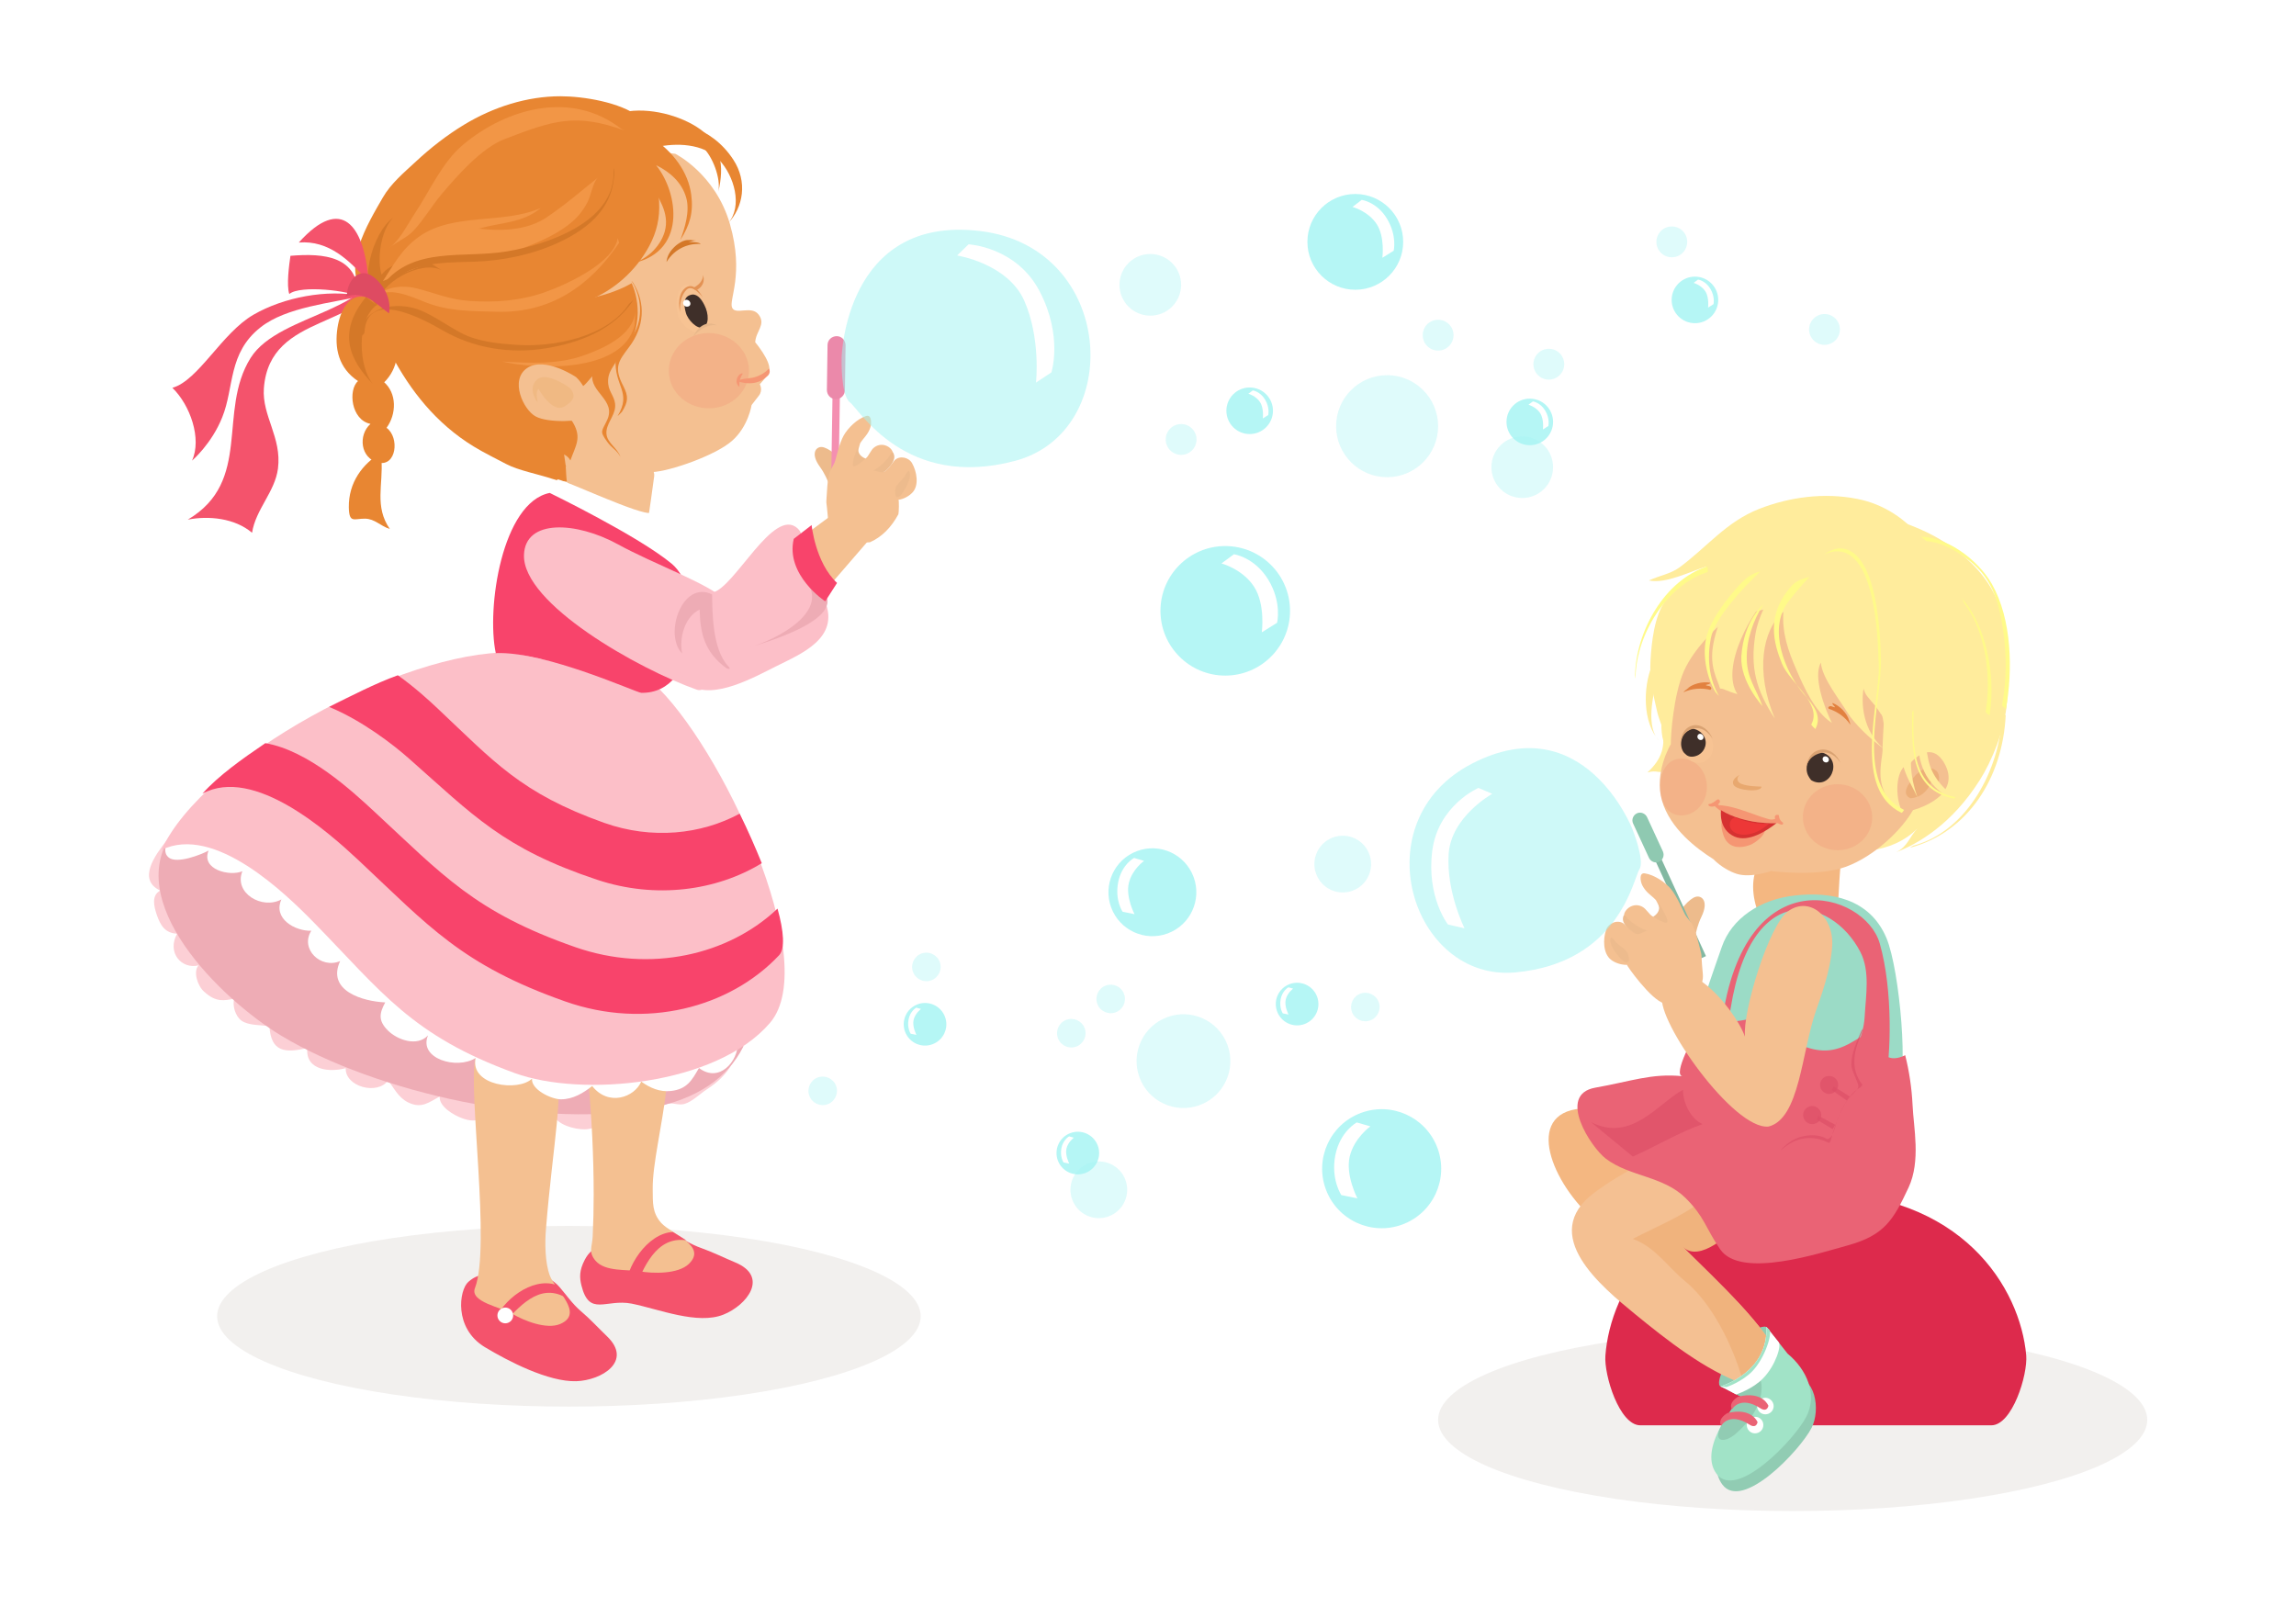 <?xml version="1.0" encoding="utf-8"?>
<!-- Generator: Adobe Illustrator 21.1.0, SVG Export Plug-In . SVG Version: 6.00 Build 0)  -->
<svg version="1.1" id="illustration" xmlns="http://www.w3.org/2000/svg" xmlns:xlink="http://www.w3.org/1999/xlink" x="0px"
	 y="0px" width="1400px" height="980px" viewBox="0 0 1400 980" enable-background="new 0 0 1400 980" xml:space="preserve">
<rect fill="#FFFFFF" width="1400" height="980"/>
<ellipse fill="#F2F0EE" cx="346.9" cy="802.7" rx="214.5" ry="55.1"/>
<g>
	<g>
		<path fill="#F4536C" d="M230.5,153.5c5,36.8-60,36.5-77.7,64.8c-20.4,32.7,1.3,75.1-38.3,98.6c12.6-2.5,28.6-1,39.2,8
			c2.2-14.3,14-25,15.8-39.2c2.4-19-9.8-32-8.6-48.9c3.5-47.3,63.2-34.9,73.2-72.2"/>
		<path fill="#F4536C" d="M117.1,280.9c6.1-13.4-1.2-34-12-44.4c15.9-4.4,30.1-33.4,49.5-44.6c18.4-10.6,44.7-15.7,65.9-11.4
			c-18.2,4.3-45.9,6.7-61.6,19.1c-20,15.7-16,36.7-23.4,54.9C129,270.8,117.1,280.9,117.1,280.9z"/>
		<g>
			<g>
				<path fill="#E88632" d="M232.6,280.4c1.1,15.1-4.4,28.5,5.1,42.2c-5.9-1.9-9.1-6.2-15.1-6.3c-6.7-0.1-9.7,3.1-9.9-6.9
					c-0.2-15.1,8.2-26.5,20.2-33.7"/>
				<path fill="#E88632" d="M288.7,272.2c-22.8-14-38.5-33.9-50.4-56.5c-4-7.7-7.9-17.1-9.3-25.7c-0.8-5.5-0.9-10.8,1.3-16
					c4.9-11.8,15.8-10.3,26.8-8.1c28.4,5.7,57,13.3,81.2,29.5c10.8,7.2,21.3,15.6,30.5,24.7c14.1,14,34.4,46.8,13.9,63.4
					c-6.1,5-13.8,7.4-21.5,8.9c-8.8,1.7-15.9,2.5-24.5-0.4c-8-2.7-20.6-5.1-28-9C302.6,279.8,294.9,276,288.7,272.2z"/>
				<path fill="#F4C091" d="M367,257c7.3,4.6,12.9,11,18.6,17.3c3.7,4.1,14.1,10,13.3,16.1c-0.2,1.5-3.5,26-4.1,28
					c-1.3,4-7.6,4.4-11.6,4.7c-10.1,0.8-19.2-15.7-29.1-19.2c-10.3-3.7-8.3-12.7-9.3-20.9c-0.7-5.8-3.3-18.7-1.5-24.2
					C346.2,249.2,360.7,253.1,367,257z"/>
				<path fill="#E88632" d="M291.2,233.7c-11.5-3.6-20.9-9.7-30.6-16.7c-9.2-6.7-16.8-15.5-24.3-24c4.3,2.6,6.2,10.4,7.1,15.5
					c1.3,7.3,1,10.1,5,16.3c7.1,11,14.5,23.9,25.7,31.8c8.7,6.2,19.3,10.4,29.1,14.5c6.8,2.9,14,5.1,20.7,8.1
					c2.7,1.2,18.9,8.3,19.2,11c-0.2-1.6,0.7-3.8,0.6-5.4c0.5-0.1,1.1-0.2,1.6-0.3c-3.7-4.9-5.6-7.5-11.5-9.9
					c4.9,1.2,11.4,1.2,14,6.2c3.2-9.1,7-13.7,1.7-22.9c-3.9-6.7-11-13.3-18.1-16.8C320.1,235.6,303.7,237.6,291.2,233.7z"/>
				<path fill="#F4C091" d="M411.8,93.8c0,0,24.5,12.2,33.3,42.9c8.8,30.7-0.8,46.1,1.3,50.9c2.1,4.8,11.9-1.7,16.3,4.4
					c4.4,6.1-1.8,9.8-2.2,16.7c0,0,9.3,11.1,8.6,16.7c-0.5,3.6-5.8,8.9-5.8,8.9s2,3.6-0.5,6.9c-2.6,3.3-4.5,5.8-4.5,5.8
					s-2,13.2-12,21.9c-10,8.8-37.7,18.5-48.6,19c-22.5,1.1-59.1-33.1-63.5-63.6C329.1,188.7,342.7,83,411.8,93.8z"/>
				<path fill="#F7C393" d="M432.6,197.7c0,0-4.1-17.9-10.6-22.9c-6.5-5-11.4,6.8-8.8,16.4c2.6,9.6,11.3,11.6,11.3,11.6
					S430.4,198.4,432.6,197.7z"/>
				<path fill="#3F2F29" d="M429.5,186c2.8,5.4,2.9,12.4-0.9,13.7c-3.6,1.2-9.3-4.7-10.4-9c-1.2-4.3-1.8-9.4,2.7-10.8
					C424.4,178.7,427.2,181.4,429.5,186z"/>
				<path fill="#E39254" d="M428.7,167.6c0,0,0.6,4.7-6.1,8c0,0,0.6,1.6,2.7,1C425.3,176.5,430.6,174.1,428.7,167.6z"/>
				<path fill="#F4C091" d="M440,198.5c0,0.4,0.3,0.8,0.8,1.2c0.7,0.6,2.6,0.8,3.5,1.1c1.7,0.6,3.3,1.3,4.9,2.1
					c1.6,0.9,7.2,6,8.8,5.1c0.6-1.6-1.6-2.4-2.6-3.2c-2.7-2.5-6-4.6-8-7.7c-0.7-1.1-0.5-3.3-1.7-3.5c-1.1-0.3-3,1.7-3.7,2.3
					C441,196.7,439.9,197.6,440,198.5z"/>
				<path fill="#E88632" d="M285.5,222c-7-3-13.4-8-19.9-12c-6.3-3.9-15.8-9-19-15.6c-1-2.1-1.6-0.8-0.4-3.2
					c0.8-1.6,4.2-3.8,5.7-4.8c2.5-1.6,7.6-4.9,10.1-4.5c2.7,0.4,7,3.3,10,4.1c5.4,1.4,11,2,16.6,2.8c12.2,1.9,25,1.6,37.1-0.9
					c20-4.2,41.2-4.7,59.5-15.2l1.4,3.6c5,15.4,1.8,32.2-10.4,43.2c-4,3.6-9,5.1-13.2,8.3c-3.5,2.7-5.3,6.8-9.3,8.9
					c-10.8,5.8-26.8-1.1-37.5-4.5"/>
				<path fill="#E88632" d="M401.9,123.1c0.5,9.8-1.4,18.3-6,26.9c-8.2,15.3-21.9,27.4-37.7,33.4c-11.6,4.4-23.2,9.6-35.3,12.5
					c-13.6,3.3-28.8-0.3-42.6-1.8c-6.6-0.7-13.6-1.3-19.9-3.1c-3.9-1.1-7.4-2.9-11.3-3.3c-12.5-1.5-17.4,1.9-26.8-8.5
					c-14.4-15.9,1.8-42.6,11.1-58.7c5-8.7,13-15.3,20.2-22c8.9-8.3,18.9-16.1,29.3-22.4c17.8-10.8,38.4-17.4,58.8-17.4
					c14.1,0,36.6,3.7,47.9,12.5c7.5,5.8,9.6,12.8,12.2,21.7c1.2,3.9-4.3,10.7-2.6,14.3C401.3,111.8,401.6,117.9,401.9,123.1z"/>
				<path fill="#E88632" d="M205.8,199.8c1.6-10.3,6.9-20.9,17.2-18.7c9.7,2,16.5,13,18.3,21.8c2.5,12.3,1,23.5-8.9,32
					c0.4-0.8,0.9-1.5,1.4-2.2c8.4,7,8,19.9,1.9,28.2c8.1,5.9,6,23.9-5.1,21.2c-10.8-2.6-12.4-16.7-4.7-23.6
					c-11.9-2.4-13.7-20.8-7.6-26.1C206.3,224.4,203.9,212.3,205.8,199.8z"/>
				<path fill="#E39254" d="M414.7,190.5c0,0-2.4-9.8,2.6-14.4c5-4.6,9.1,1.5,11.3,5.4c0,0-6.2-8.6-10-4.8
					C413.7,181.8,414.7,190.5,414.7,190.5z"/>
				<path fill="#E8B78A" d="M437.5,198.5c0,0-6.9-2.2-14.7,6.6C422.8,205.1,427.6,193.6,437.5,198.5z"/>
				<path opacity="0.1" fill="#ED3737" d="M456.5,223.1c1.7,12.6-7.7,24.1-21.1,25.7c-13.4,1.6-25.7-7.2-27.4-19.8
					c-1.7-12.6,7.7-24.1,21.1-25.7C442.5,201.7,454.7,210.6,456.5,223.1z"/>
				<path fill="#FFFFFF" d="M419.7,183.1c1.1,0.6,1.6,1.9,1.1,2.9c-0.5,1-1.8,1.3-3,0.8c-1.1-0.6-1.6-1.9-1.1-2.8
					C417.2,182.9,418.5,182.5,419.7,183.1z"/>
				<path fill="#D47828" d="M406.4,159.8c0.4-4.1,2.5-7.2,5.8-10.1c1.2-1,3.6-2.6,5.2-3c2.4-0.7,4.9-0.2,7,0
					c-1.3-0.1-3.4,0.7-4.6,1.1c1.7-0.3,6.2-0.3,7.5,1C420.4,148.3,411.7,151.1,406.4,159.8z"/>
				<path fill="#E88632" d="M377.5,69c14.9-4.1,34.3,0.2,47.2,8.3c15.5,9.7,17,24.1,13.3,39.6c1.7-8.1-3.6-22-9.9-27.5
					c-9.4-8.2-24.2-12-36.3-9.1"/>
				<path fill="#E88632" d="M399.8,89.8c12.3-2.8,29-2.5,38.7,7.7c9.2,9.7,14.5,28.3,5.5,38.6c9.2-9.8,12-25.2,3.1-38.8
					c-13.1-20-36.2-26.5-55.1-19.8"/>
				<path fill="#E88632" d="M383.3,161c10.1-1.6,19.2-10.1,22-19.7c3.3-11.7-4.2-20.7-9-30.6c-3.2-6.7-5-13.3-10.3-18.8
					c-4.7-4.8-21.6-18.8-28.9-17.4c27-5,60.9,16.5,64.4,44.4c1.4,10.7-0.9,18.5-6.7,27.5c2.8-7.5,6-17.6,3.6-25.9
					c-2.7-9.4-10-15.7-18.4-19.8C413.8,117.5,419.4,155.3,383.3,161z"/>
				<path fill="#D47828" d="M239.7,132.8c-7.5,7.4-10,25.7-7,34.7c5.8-8.3,20.7-9.2,30.1-6.8l6.5,4.1c-12.3-6.6-38.6,7.8-39.5,21.7
					C217.7,175,227.1,141.6,239.7,132.8z"/>
				<path fill="#D47828" d="M229.6,186.1c-12.6,9.2-10.8,37.9-2.3,48c-13-13.5-22.7-30.5-4.1-53"/>
				<path fill="#F29646" d="M376.7,145.2c-2.6,15.5-32.3,28.8-45.3,33.3c-14.7,5-29.9,6.1-45.3,5c-12-0.8-20.8-4.8-31.9-7.6
					c-7.8-2-17.7-1.6-23.9,4.4c8.1-5.7,22.4,1.5,30.1,4.4c14.2,5.3,27.3,5,42.5,5.4c32.7,1,56.9-15.8,74.6-42"/>
				<path fill="#F29646" d="M387.4,190.1c-1.5,14.4-19,22.2-31.3,26.6c-15.9,5.7-33.2,4.7-49.8,3.8c21.5,5,73,7,80.6-21.9"/>
				<path fill="#F29646" d="M378.7,78.5C348.4,54.9,309,66,282.4,88.2c-12.8,10.7-20.3,28.2-29.3,41.7c-4.9,7.4-8.7,15.7-15.7,21.4
					c4.8-4.4,10.3-5.8,14.9-10.8c6.3-6.8,10.9-14.8,16.8-21.9c9.3-11,24.4-28.3,38.4-33.7c30.1-11.6,43.4-16,73.1-5.4"/>
				<path fill="#F29646" d="M255.4,144.4c21-15,51.4-7.4,74.4-17.6c-11.3,9.4-24.1,8.7-37.7,12.6c16.8,2.1,31.1,0,41.3-6.9
					c12.1-8.2,20.1-15.4,31.3-24.3c-3,2.4-4.5,11.4-6.4,15c-2.3,4.4-5.1,8.2-8.9,11.6c-8.7,7.7-20.4,12.7-31.2,16.8
					c-18.4,6.9-37.4,3-55.3,8.2l-29.4,11.6C240.1,161.3,244.9,151.9,255.4,144.4z"/>
				<g>
					<g>
						<g>
							<path fill="#D47828" d="M386.2,183c-11.8,18.1-32.9,26.2-53.9,29.5c-21.5,3.4-43.6-0.2-62.3-11c-11.1-6.4-46.4-26.1-47.8,1.4
								c-0.1,1.2-2.9,2.3-3,3.1c0.9-19.2,22.8-22.9,37.8-16.5c8.3,3.6,15.9,9.1,23.9,13.4c10.3,5.5,22.5,6.6,34,7.4
								c22.2,1.6,55.4-4.7,68.5-24.8C384,184.8,386.5,182.7,386.2,183L386.2,183z"/>
						</g>
						<g>
							<path fill="#D47828" d="M374.6,103.5c0.1,22.2-14.5,35.4-34.2,44.5c-15.8,7.3-34.1,11.1-51.5,11.6
								c-21.3,0.6-41.4,0-55.8,18.4c0.3-0.4-0.6-3.2,0.1-4.1c18.9-24.1,49.2-16.1,75.9-20.6c24.1-4,65.2-17.7,65-47.6
								C374.1,105,374.6,100.9,374.6,103.5L374.6,103.5z"/>
						</g>
					</g>
				</g>
				<g>
					<path fill="#E88632" d="M386.1,172.5c7.9,12.6,6.6,27.1-2.4,39c-6.5,8.7-9.7,12.3-3.7,23.8c3.3,6.4,3.1,9.7-0.8,15.9
						c0.1-0.1-2.8,2.8-2.6,2.5c8.9-14.8-2.3-18.1-1.2-34.9c0.5-5,8.6-10.8,11.1-15.2c5.7-9.8,4.7-22.6-1.2-31.9
						C384.6,170.6,385.9,172.2,386.1,172.5L386.1,172.5z"/>
				</g>
				<path fill="#E88632" d="M361.2,228.2c-1.7,11.1,14.7,15.7,9,28c-3.3,7.1-4.8,6.5,0.1,13.3c2.7,3.8,6,5.1,8,9.1
					c-1.7-5.3-8-8.4-8.5-13.9c-0.6-5.9,5-10.8,5.3-16.7c0.3-5.6-3.6-8.5-4.2-13.6c-1-8.2,4.4-11.4,6.8-18"/>
				<path fill="#F4C091" d="M351.3,230c0,0-18.9-12.8-29.8-5.6c-10.9,7.2-2.4,25.6,5.2,29.6c7.6,4.1,27.9,3.2,31.5,0.3
					C361.9,251.6,359.2,237.4,351.3,230z"/>
				<path fill="#F0B983" d="M347.7,236.8c0,0-0.2-0.2-0.6-0.5c-2.9-2-14.8-9.7-19.9-4.6c-5.9,5.8,0.7,13.9,0.7,13.9
					s-1.7-6.9,0.5-8.4c0,0,8.3,15.3,15.9,10.6C351.9,243.2,350,239.9,347.7,236.8z"/>
			</g>
			<g>
				<g>
					<path fill="#F59673" d="M468.9,224.7c0,0-4.1,5.1-11.8,5.9c-4.6,0.4-11,1.7-3.2,2.9c4.7,0.7,9.8,0,14.2-4.3
						C468.2,229.1,470.2,227.4,468.9,224.7z"/>
					<path fill="#F59673" d="M452.8,228.2c-1.5,1.8-2.2,5.1-1.9,7.7c-3.3-2.2-1.6-7.6,1.7-8.3"/>
				</g>
			</g>
		</g>
		<path fill="#F4536C" d="M176.4,179.3c6.7-5.7,37.9-1.9,42.1,1.8c0.2-25-20.9-26.8-41.4-25.1C176.3,161.4,174.6,174.1,176.4,179.3z
			"/>
		<path fill="#F4536C" d="M223.7,170.8c-10.5-11.8-23.1-24.4-41.5-22.9c26.7-29.7,39.2-8.8,42.2,19.4"/>
		<path fill="#DE4B62" d="M211.6,179.2c0.6-8.6,7.6-16.6,16-10.4c6.7,5,11.2,14,9.6,22.3c-8.4-6.1-14.7-14.2-26.8-10.1"/>
	</g>
	<g>
		<path fill="#FCCFD5" d="M381.9,454.8c0,0-85.3-2.1-85.3-2.1c-47.1-0.8-166.8,23.5-195.2,60.1c-6.7,8.6-17.9,23.6-3.7,30.3
			c-5.5,3-3.8,9.6-2.2,14.5c2.3,6.9,5.3,11.5,12.5,11.8c-6.4,11.5,2.7,21.9,13.1,19.3c-3.5,3.7-0.6,12.6,3.3,16
			c7.6,7,12.5,5.3,18.4,4.4c-1.2,4.1,0.7,10.6,4.4,13.3c4.5,3.2,12.2,2.5,17.1,3.5c0.9,15.7,9.6,16.4,23.1,13.2
			c-1.4,13.9,14.2,14.9,23.4,12.3c-0.4,11.4,19.4,16.6,25.8,7.5c3.7,4.6,6.2,10.4,12.3,13.4c8.2,4,12.6-0.1,19.2-3.6
			c-0.5,6.1,8.6,11.4,13.6,13.2c4.8,1.8,8.7,2.1,13.5-0.4c2.6-1.3,4.2-4.5,7.1-5.1c4.6-1,1.1-0.6,5,1.8c4.2,2.7,6.8,5.8,11.9,7.2
			c7.8,2.2,12.3-1,18-5.7c2.7,6.3,13,9.1,19.5,9c7.8-0.2,9.9-4.8,13.7-10.2c5.7,4.8,13.5,7.6,21.3,6c7.2-1.4,9.2-9.4,14.7-11.3
			c3.3-1.1,7.3,1.1,11,0c4.9-1.5,9.3-6.1,13.5-8.8c6.7-4.4,11.6-8.9,15.7-15.9c7.7-12.9,10.1-28.1,9.6-42.9
			c-1-34.5-15.8-68.6-33.3-98C411.5,488.4,398.2,469.9,381.9,454.8z"/>
		<path fill="#EEACB5" d="M386.7,448.6c0,0-85.3-2.1-85.3-2.1c-47.1-0.8-166.8,23.5-195.2,60.1C73,549,134.5,609.2,171.5,631.6
			c56.9,34.4,162,58.6,229.6,43.2C515.7,648.6,439.7,497.4,386.7,448.6z"/>
	</g>
	<g>
		<path fill="#F4536C" d="M354.5,783.8c-1.1-4.6-1.4-9,2.1-15.6c4.6-8.9,11.5-8.3,19.4-10.6c11.8-3.5,21.3-12.2,33.9-5.6
			c6.2,3.3,11.1,6.8,17.7,9.1c7.5,2.7,13.4,5.7,20.8,8.8c20.7,8.7,7,26.1-7.3,31.8c-15.8,6.3-39.2-3.3-55.9-6.7
			C369.4,791.9,359.3,803.3,354.5,783.8z"/>
		<path fill="#F4C091" d="M362,728.5c0-23.3-1.2-46.9-3.3-69.7c-1.4-15.5-16.5-45.3-1.2-57.9c10.3-8.5,27.9-1.1,36.4,6.3
			c28.1,24.4,3.7,87.6,4.1,118c0.1,8.3-0.4,14.3,5.2,20.6c6.3,6.9,28.4,13.9,16.8,25c-6.6,6.3-21.9,5.9-29.9,4.5
			c-7.7-1.3-21.1,0.4-27-6.5c-4.5-5.4-2-8.3-1.7-14.8C361.8,745.5,362,737,362,728.5z"/>
		<path fill="#F4536C" d="M410.3,751.3l8.2,5.1c-18.4-2.8-26.4,16.9-31.9,31.1c-0.7,0.1-4.3-0.4-5.2-0.7
			C381.2,773,394.7,752,410.3,751.3z"/>
	</g>
	<g>
		<path fill="#F4536C" d="M285.6,781.7c7.6-6.7,13.7-3.8,22-3.3c12.3,0.8,24.3-4.2,33.5,6.4c4.5,5.2,7.8,10.2,13,14.7
			c6,5.1,10.3,9.9,16,15.4c15.9,15.2-3.2,26.9-18.7,27.4c-17,0.5-41.3-12.1-55.8-20.8C276.6,810,279.9,786.7,285.6,781.7z"/>
		<path fill="#F4C091" d="M289.9,645c5.1-20.4,20.6-54.6,48.3,4.4c6.4,13.5-1.1,48-5.3,100.1c-0.7,8.3-0.6,20.7,2.4,28.5
			c3.3,8.7,21.2,23,6.3,29.4c-8.4,3.6-22.4-2.1-29.4-6.3c-6.6-3.9-25.9-7.1-22.6-15.6C299.4,760.3,285.2,663.7,289.9,645z"/>
		<path fill="#F4536C" d="M338.9,783.5l5.7,7.6c-16-8.9-28.4,6-38.8,17.5c-0.6-0.2-3.9-1.9-4.5-2.4
			C306.2,793,324.2,778.8,338.9,783.5z"/>
		<circle fill="#FFFFFF" cx="308.1" cy="802.2" r="4.8"/>
	</g>
	<g>
		<path fill="#FFFFFF" d="M393.7,423.2c0,0-86.4-18.2-86.4-18.2c-40-0.7-81,17-115.4,35.1c-27.2,14.4-54.9,30.5-75.2,53.5
			c-4.5,5.1-22.2,23.2-13.6,29.5c5.1,3.7,19.3-1.8,24.1-4.4c-4.8,11.6,12.9,15.9,20.6,12.6c-5.4,13.3,12,23.6,23.8,17.2
			c-5.3,11.6,8.2,19.4,18.2,19.1c-7,11.1,5.8,23.5,17.6,18.5c-8.4,18.2,14,24.6,27.5,25.2c-3.5,6.5-4.5,11,1.6,17.1
			c5.8,5.8,17.9,10.1,24.5,3c-6,14.2,17.6,21.1,29,13.8c-3.6,16.9,26,20.7,34.4,12.6c-0.7,6.6,11.8,12.6,17.6,12.6
			c7.5,0,13.7-3.9,19.1-8.1c9.9,12.6,25.8,6.9,29.9-2.7c5.3,3.8,11.3,6.5,18.2,5.7c9.7-1.1,12.7-6.5,17-14
			c12.4,9.4,23.9-4.1,23.7-15.4c19.5,14.7,22.7-25.8,23.7-36.2c1.9-20.8-5.5-43.6-12.4-63c-8.3-23.3-19-45.8-31.7-67
			c-5.7-9.5-11.8-18.8-18.5-27.6C407.6,438.1,399.3,424.4,393.7,423.2z"/>
		<path fill="#FCBFC8" d="M398.2,416.5l-86.8-18.6c-65.7-1.1-187.5,64.7-212.9,120.4c32.3-15.8,75.8,26.8,93.2,44.6
			c41.1,42,59.2,68.6,122.2,91.5c40.8,14.9,122.9,7.5,155.6-30.6C501.8,586.1,439.2,453.6,398.2,416.5z"/>
		<path fill="#F8446B" d="M350.8,577.6c-61.4-21.4-80.9-44.1-122.6-82.7c-13.3-12.3-40.1-37.2-66.4-41.7
			c-14.3,9.7-28.5,19.8-38.4,30.8c31.5-17.1,77,23.6,95.1,40.5c42.9,40.2,62.9,63.9,126.1,86.2c49,17.3,100.3,3.9,130.5-28.2
			c3.6-3.9,2.9-14.3-1-28.4C444.4,582.3,396.6,593.6,350.8,577.6z"/>
		<path fill="#F8446B" d="M368.4,501.8c-50.8-18.1-67-37.2-101.5-69.7c-5.5-5.2-14.3-13.2-24.3-20.3c-14.2,5.1-28.3,12.6-41.9,19.3
			c19.9,8.2,38.9,22.8,48.8,31.6c39,34.4,57.2,54.7,114.6,73.8c35.7,11.9,72.9,6.7,100.4-10.1c-3.9-9.6-8.4-19.9-13.5-30.2
			C427.5,508.9,397.5,512.1,368.4,501.8z"/>
		<path fill="#FFFFFF" d="M395.6,323.3c-0.8-2.2,1.8-6.7,1.3-10.6c-5.4,2.2-52.4-19.9-57-20.4c-3.2,11.8-16.2,12.9-22.4,23.7
			c-5.5,9.5-7.3,21-8,31.8c-0.2,3.2-0.1,45.6,4.3,45.4c30-1.8,81.4,35.3,95.8,25.2c14.1-9.9,11.5-34.5,9.2-48.8
			c-1.6-9.8-4.3-20-9.1-28.9C404.7,331.4,396,324.4,395.6,323.3z"/>
		<path fill="#F8446B" d="M409.6,343.8c-20.3-16.9-74.4-43.2-74.4-43.2c-29.1,5.8-38.7,70.3-32.9,97.7c30.4-1.3,86,24.2,88.7,24.2
			C426.5,423.3,429.9,360.7,409.6,343.8z"/>
	</g>
	<g>
		<g>
			<g>
				<path fill="#F4C091" d="M536.4,321.7c0,0-60.3,69.9-68.1,78.7c-13.9,15.7-48.2,12.2-49.3-5c-1.1-17.3,92.3-84.3,92.3-84.3
					L536.4,321.7z"/>
				<g>
					<path fill="#EDBB8C" d="M507.5,302c0,0-1.7-9.2-7.6-17.4c-5.9-8.1-2.3-12.3,1.3-12c3.6,0.3,11.5,6,13.6,11.8"/>
					<g>
						
							<rect x="507" y="236.8" transform="matrix(1 1.546371e-02 -1.546371e-02 1 4.356 -7.842)" fill="#F48FB1" width="4.5" height="81.8"/>
						<path fill="#EB89AA" d="M509.6,243.4L509.6,243.4c-3,0-5.4-2.5-5.4-5.6l0.4-27.4c0-3,2.5-5.4,5.6-5.4h0c3,0,5.4,2.5,5.4,5.6
							l-0.4,27.4C515.1,241.1,512.6,243.5,509.6,243.4z"/>
					</g>
					<path fill="#F4C091" d="M505,317.5c-1.3-16-1.4-6.6-0.7-18.5c0.2-3.4,0.5-6.9,1.4-10.2c0.8-3,2.9-5.2,3.7-8.2
						c0.4-1.4,2.5-10.6,5.1-15.1c2.5-4.4,8-10,13.6-11.8c3.3-1.1,3.4,4.2,2.7,6.7c-1.4,4.6-4.2,6.5-6.3,9.9
						c-1.8,5.5-1.6,7.5-2.4,10.8c0.3-1.3,4.6-0.7,5.7-1.5c2.1-1.5,3-5.1,5.3-6.8c5.9-4.4,13.2,1.7,11,5.3c-2.1,3.6-5.8,6.9-5.8,8.1
						c-0.2,5,6.4-4.6,7.2-5.5c3.1-3.1,8.6-1.8,10.6,1.7c3,5.2,4.3,13.4,0.5,17.7c-2.1,2.4-5.6,4.3-8.8,4.7c0.5-0.1,0.3,8.1,0,8.8
						c-4.3,8-10.2,14-17.4,17.1C530.2,330.6,506.3,333.4,505,317.5z"/>
					<path fill="#EDBB8D" d="M544.4,275.8c2.5,3.6-0.5,7.3-3.5,10.5c-3,3.2-4.6,1.1-8.4,0.6c3.3-1.5,9-6.6,10.9-10.6"/>
					<path fill="#EDBB8D" d="M554.2,287.2c-1.3,0.4-1.8,2-2.5,3.1c-1.4,2.3-3.6,3.9-5.1,6.1c-1,1.5-1.3,7,0.7,6.8
						c1.6-0.1,3.2-2.8,3.9-4C552.8,296.7,556.4,290,554.2,287.2z"/>
					<path fill="#EDBB8D" d="M523.5,271.6c0,0-4.4,10.3-3.4,12.4c1,2,7.7-4.4,7.7-4.4S521.9,278,523.5,271.6z"/>
				</g>
			</g>
		</g>
		<path fill="#FCBFC8" d="M441.3,365.3c5.9,6.2,9.2,27.5,1.2,40c-5,7.9-12.2,17.2-17.6,15.3c-35.7-12.6-106.4-52.5-105.4-82.2
			c0.7-22.1,32-20.3,57.2-6.5C398.3,343.8,432.4,356.1,441.3,365.3z"/>
		<path fill="#FCBFC8" d="M434.6,361.3c13.3-2.9,37-52.2,51.6-39.2c6.2,5.5,0.2,14.3,1.7,22.1c2.2,11.1,11.6,13.7,15.2,22.6
			c9,22.4-14.6,31.9-29.6,39.4c-12.9,6.4-38.3,20.9-52.6,11.8C404.6,407.4,417.4,365,434.6,361.3z"/>
		<path fill="#EEACB5" d="M489.8,352.3c18.9,19.9-16.8,38-32.6,42.4c10.2-3,67.5-19.7,40-38.3"/>
		<path fill="#F8446B" d="M484,328.6l10.9-8.4c0,0,2.2,22.9,15.5,35.3l-7.2,11.2C503.2,366.8,478.8,350.6,484,328.6z"/>
		<path fill="#EEACB5" d="M443.9,406.1c-9.6-10.4-9.5-32.7-9.7-43.6c-18.2-9-29.6,24.4-18.3,36c-1.8-9.4,1.4-22.1,10.7-26.8
			c0.4,13.9,2.6,25.9,16.5,35.9C443,407.5,446.7,409.1,443.9,406.1z"/>
	</g>
</g>
<g>
	<g>
		<circle opacity="0.8" fill="#A3F4F2" cx="747.1" cy="372.5" r="39.5"/>
		<path fill="#FFFFFF" d="M752.4,338c0,0,12.5,1.7,21,15.6c8.4,13.9,5.3,26.2,5.3,26.2l-9.3,5.8c0,0,2.3-17.2-4.8-27.9
			c-7-10.7-19.8-14.1-19.8-14.1L752.4,338z"/>
	</g>
	<g>
		<circle opacity="0.8" fill="#A3F4F2" cx="826.4" cy="147.5" r="29.2"/>
		<path fill="#FFFFFF" d="M830.3,121.9c0,0,9.3,1.2,15.5,11.6s4,19.4,4,19.4l-6.9,4.3c0,0,1.7-12.7-3.5-20.6
			c-5.2-7.9-14.7-10.4-14.7-10.4L830.3,121.9z"/>
	</g>
	<g>
		<circle opacity="0.8" fill="#A3F4F2" cx="932.8" cy="257.3" r="14.2"/>
		<path fill="#FFFFFF" d="M934.7,244.8c0,0,4.5,0.6,7.5,5.6c3,5,1.9,9.4,1.9,9.4l-3.3,2.1c0,0,0.8-6.2-1.7-10
			c-2.5-3.8-7.1-5.1-7.1-5.1L934.7,244.8z"/>
	</g>
	<g>
		<circle opacity="0.8" fill="#A3F4F2" cx="1033.5" cy="182.9" r="14.2"/>
		<path fill="#FFFFFF" d="M1035.4,170.5c0,0,4.5,0.6,7.5,5.6c3,5,1.9,9.4,1.9,9.4l-3.3,2.1c0,0,0.8-6.2-1.7-10
			c-2.5-3.8-7.1-5.1-7.1-5.1L1035.4,170.5z"/>
	</g>
	<g>
		<circle opacity="0.8" fill="#A3F4F2" cx="762" cy="250.5" r="14.2"/>
		<path fill="#FFFFFF" d="M763.9,238.1c0,0,4.5,0.6,7.5,5.6c3,5,1.9,9.4,1.9,9.4l-3.3,2.1c0,0,0.8-6.2-1.7-10
			c-2.5-3.8-7.1-5.1-7.1-5.1L763.9,238.1z"/>
	</g>
	<circle opacity="0.35" fill="#A3F4F2" cx="845.8" cy="259.9" r="31.1"/>
	<circle opacity="0.35" fill="#A3F4F2" cx="701.4" cy="173.7" r="18.8"/>
	<circle opacity="0.35" fill="#A3F4F2" cx="928.2" cy="284.9" r="18.8"/>
	<circle opacity="0.35" fill="#A3F4F2" cx="1019.4" cy="147.5" r="9.4"/>
	<circle opacity="0.35" fill="#A3F4F2" cx="1112.5" cy="200.9" r="9.4"/>
	<circle opacity="0.35" fill="#A3F4F2" cx="944.4" cy="222.1" r="9.4"/>
	<circle opacity="0.35" fill="#A3F4F2" cx="876.9" cy="204.4" r="9.4"/>
	<circle opacity="0.35" fill="#A3F4F2" cx="720.2" cy="268" r="9.4"/>
	<path opacity="0.53" fill="#A3F4F2" d="M513.2,218.1c0,0,1.9-87.2,84.5-77.2c82.6,10,88.3,122.2,21.4,140.1
		c-66.9,17.9-95.1-31.3-100.8-35.6C512.5,241.1,513.2,218.1,513.2,218.1z"/>
	<path fill="#FFFFFF" d="M590.6,149c0,0,29.3,1.5,43.4,28.8c14.2,27.3,7.1,49.3,7.1,49.3l-9.4,6.2c0,0,3-26.8-7.1-49.8
		c-10.1-22.9-41-27.7-41-27.7L590.6,149z"/>
</g>
<ellipse fill="#F2F0EE" cx="1093.1" cy="865.9" rx="216.2" ry="55.6"/>
<path fill="#DD2A4C" d="M1000.2,869.2c-12.8,0-22.2-30.7-21.3-42.5c3-40.3,36-99.7,127-99.7c90.9,0,126,58.8,129.6,99.5
	c1,11.9-8.5,42.7-21.3,42.7H1000.2z"/>
<g>
	<path fill="#F4B781" d="M1088.6,515.2c8-1.8,25.3-0.1,35,4.7c-2.3,3.9-2.9,48-4.4,48.1c-10.4,2.1-25-5-39.1,3.2
		C1063.6,548.9,1064.7,520.6,1088.6,515.2z"/>
	<path fill="#F4B781" d="M995,680.5c-120-35,6.5,143.3,37.7,51.2"/>
	<g>
		<path fill="#91CCB3" d="M1070.2,843c3.1-1.5,6.6-3.2,8.3-6c0.8-1.3,1.5-2.7,2-4.1c1.3-3.5,2.4-8.2,0.6-11.7
			c-1.7-3.1-1.7-12.3-5.1-12.2c-3.8,0.2-8.2,2.9-14.5,7.6c-5.4,4-8.5,12.3-10.9,18.4c-0.9,2.3-3.5,8-1.9,10.2
			C1051.3,848.5,1065.8,845.1,1070.2,843z"/>
		<path fill="#F4C092" d="M1085,828.3c-8.8-20.1-36.4-45.6-59-68l47.9-19.7c8.6-72.1-67.5-38.8-101.7-13.3
			c-34.6,25.8,4.7,57.6,24.8,74.1c18.8,15.4,43,34.5,66.2,42.6C1077.4,848.9,1091.9,843.9,1085,828.3z"/>
		<path fill="#F0B37D" d="M1085,828.3c-8.8-20.1-36.4-45.6-59-68c10.2,10.1,29.2-8,35.5-15.1c4.3-4.8,11.8-12.3,12.7-18.9
			c0.7-5.3-3.6-18.1-10.6-17.1c-3.1,0.4-2.4,3.1-4.3,4.3c-7.3,4.7-14.4,13.7-21.8,19.2c-13,9.6-27.8,15.5-41.9,22.8
			c13.9,5.1,20.9,16.8,32,25.9c18.8,15.4,31.4,45.9,35.6,62.7C1066.9,858.6,1091.9,843.9,1085,828.3z"/>
		<path fill="#91CCB3" d="M1092.7,839.5c14.3-0.8,17.6,20.2,11.9,31.3c-7,13.6-42.2,51-54.4,34.5c-8.3-11.2-0.4-29.3,6.2-39
			c7.8-11.4,19.6-23.7,33.7-26.5C1091,839.6,1091.9,839.5,1092.7,839.5z"/>
		<path fill="#A1E3C7" d="M1090,825.5c11.7,9.7,18.4,24.9,11.4,38.5c-7,13.6-42.6,51.3-54.8,34.7c-12.2-16.6,15.4-46.8,15.4-46.8
			l-12.8-6.5c0,0,29-8,27.9-36.2L1090,825.5z"/>
		<path fill="#91CCB3" d="M1072.6,839.7c2.5,3.4,1.5,10.6,0.5,13.8c-2.6,8.4-8.2,15.2-14.8,20.9c-7,6-14.1,5-8.8-4.9
			c0.7-1.3,11-18.3,12.5-17.6l-12.8-6.5c5.5,2.8,15.4-11.5,22.3-6.7C1071.9,838.9,1072.3,839.3,1072.6,839.7z"/>
		<path fill="#FFFFFF" d="M1084.4,818.3c2.2,1.9-1.7,14.4-9.3,22.2c-6.3,6.6-16.5,9.9-16.5,9.9l-9.4-5c0,0,29-8,27.9-36.2
			L1084.4,818.3z"/>
		<path fill="#A1E3C7" d="M1078.8,810.9c2.2,1.9-2.6,17.3-10.2,25.2c-6.3,6.6-15.9,9.8-15.9,9.8l-3.5-0.5c0,0,29-8,27.9-36.2
			L1078.8,810.9z"/>
		<path fill="#FFFFFF" d="M1075.2,869.1c0,2.8-2.3,5-5.1,5c-2.8,0-5-2.3-5-5.1c0-2.8,2.3-5,5.1-5
			C1073,864,1075.3,866.3,1075.2,869.1z"/>
		<path fill="#FFFFFF" d="M1081.5,857.5c0,2.8-2.3,5-5.1,5c-2.8,0-5-2.3-5-5.1c0-2.8,2.3-5,5.1-5
			C1079.3,852.5,1081.5,854.8,1081.5,857.5z"/>
		<path fill="#EA6375" d="M1049.5,869.5c0,0,4.7-8.8,17.3-0.7c0,0,3.8,2.8,4.9-1.5c0,0-3.4-9.2-18.3-5.6
			C1053.4,861.7,1047,865.1,1049.5,869.5z"/>
		<path fill="#EA6375" d="M1056.1,859.5c0,0,4.7-8.8,17.3-0.7c0,0,3.8,2.8,4.9-1.5c0,0-3.4-9.2-18.3-5.6
			C1060,851.7,1053.6,855,1056.1,859.5z"/>
	</g>
	<g>
		<path fill="#9BDBC6" d="M1150.3,572.1c-10.3-24.5-34.4-28.4-55.8-26c-21.3,2.3-38.6,14-44.6,31.3c-8.9,25.8-23.7,63.4-11.3,71.8
			c17.9,12.1,45.7,16.7,67.4,18.9c11.8,1.2,42,5.5,50.6-2.5C1164.2,658.5,1158.5,591.7,1150.3,572.1z"/>
		<path fill="#EA6375" d="M1166.2,673.9c-0.5-10.5-2.1-20.9-4.5-30.4c-17.3,8.4-17.9-14.5-18.2-14.5c-10.4,0.4-19.8,17.2-41.8,9.7
			c-10.3-3.5-31.9-10.4-23.9-22.1c-12.5,9-31.2,4.3-42.6,12.1c-1.5,1.1-15.6,26.9-9.3,27.6c-18.9-1.9-31.5,3.2-53.2,7
			c-23.6,4.2-2.7,36.4,6.6,43.4c14.7,11,34.8,10.4,48.5,23.9c11.6,11.5,12.1,18.2,21.1,31.3c12.6,18.3,61.1,2.1,77.7-2.4
			c22.5-6.2,27.9-15.5,37.2-35.4C1171.3,707.9,1166.8,687.6,1166.2,673.9z"/>
		<path fill="#EA6375" d="M1054.1,623.3c10.8-90,62.8-76.8,80.3-42.7c6,11.7,3.3,26.4,2.6,39.3c-0.8,14.9-9.1,23.1-8,36.8
			c5.5-1.5,14.9,3.3,20.6,3.1c3.3-15.7,4.8-55.6-3.4-84.4c-9-31.9-82.8-53.3-96.3,48.4"/>
		<path opacity="0.7" fill="#DD4F67" d="M995.6,705.3c14.7-6.5,27.9-14.7,42.6-19.8c-7-2.8-12.1-12.9-12-20.9
			c-15.3,8.3-31.3,32.3-56.1,19.7L995.6,705.3z"/>
		<g opacity="0.7">
			<path fill="#DD4F67" d="M1135,628.6c-2.7,6.6-6.2,13.5-6.1,20.8c0,4,4.8,11.4,4.2,13.6c-0.5,1.9-5.4,5.9-6.5,7.7
				c-2.2,3.3-4,7-5.7,10.6c-1.3,2.9-2.6,10.5-4.8,12.3c-2.4,2.1-1.8,0.3-6.5-0.8c-3.4-0.8-7.2-0.6-10.5,0.2c-5,1.2-8.7,3.8-12.3,7.2
				c-0.3,0.3-1,1.4-0.9,1.3c8.7-8,18.9-9.8,29.3-4.5c0.2,0.1,1.1-1.2,1.1-1.4c2.7-10.6,8.5-27.4,18.2-32.6c0.2-0.1,1.2-1.3,1.1-1.5
				c-8.6-11.2-4.3-22.5,0.6-34.3C1136,627.5,1135.2,628.1,1135,628.6L1135,628.6z"/>
		</g>
		<g opacity="0.7">
			<path fill="#DD4F67" d="M1120.8,662.2c-0.3,3-3.1,5.2-6.1,4.9c-3-0.4-5.2-3.1-4.9-6.1c0.4-3,3.1-5.2,6.1-4.8
				C1119,656.5,1121.2,659.2,1120.8,662.2z"/>
		</g>
		<g opacity="0.7">
			<path fill="#DD4F67" d="M1110.5,680.7c-0.3,3-3.1,5.2-6.1,4.8c-3-0.3-5.2-3.1-4.9-6.1c0.3-3,3.1-5.2,6.1-4.9
				C1108.7,675,1110.9,677.7,1110.5,680.7z"/>
		</g>
		<g opacity="0.7">
			<polygon fill="#DD4F67" points="1118.1,662.5 1127.9,668.7 1126.2,671.2 1116.9,664.7 			"/>
		</g>
		<g opacity="0.7">
			<polygon fill="#DD4F67" points="1108.7,680.4 1119,685.9 1117.5,688.6 1107.7,682.7 			"/>
		</g>
	</g>
	<g>
		<g>
			<path fill="#F4C091" d="M1107.3,616.4c-8.8,25.3-9.9,65.8-28.9,70.6c-21.2,2.3-68.3-64.5-64.9-79.5c7.9-35.1,44,6.3,50.5,24.7
				c-1.5-15.1,14.5-68,26.3-76.5c13-9.4,28,3.2,26.9,21.2C1116.2,592.3,1110,608.6,1107.3,616.4z"/>
		</g>
	</g>
	<g>
		<path fill="#EDBB8C" d="M1032.9,578.3c0,0,0-9.8,4.6-19.3c4.6-9.5,0.1-13.1-3.5-12.1c-3.6,0.9-10.7,8.3-11.8,14.6"/>
		
			<rect x="1022.1" y="517.2" transform="matrix(0.909 -0.417 0.417 0.909 -136.843 477.826)" fill="#83B8A2" width="3.8" height="69.2"/>
		<path fill="#8FC9B1" d="M1011.7,525.5L1011.7,525.5c-2.3,1.1-5.1,0-6.2-2.3l-9.7-21c-1.1-2.3,0-5.1,2.3-6.2l0,0
			c2.3-1.1,5.1,0,6.2,2.3l9.7,21C1015,521.7,1014,524.4,1011.7,525.5z"/>
		<path fill="#F4C091" d="M1038.3,593.8c-1.6-16.7,0.3-7.1-2.7-19.1c-0.9-3.4-1.8-7-3.3-10.2c-1.4-2.9-4-4.8-5.3-7.7
			c-0.7-1.4-4.6-10.4-8-14.5c-3.3-4-10.1-8.8-16.1-9.7c-3.6-0.5-2.7,4.9-1.5,7.3c2.3,4.5,5.5,6,8.3,9c2.9,5.3,3,7.4,4.4,10.6
			c-0.6-1.3-4.9,0.1-6.1-0.5c-2.4-1.1-4-4.7-6.7-6.1c-6.8-3.5-13.2,4.2-10.4,7.4c2.8,3.3,7.2,6,7.5,7.2c1.1,5.1-7.4-3.6-8.4-4.3
			c-3.8-2.6-9.2-0.2-10.6,3.7c-2.1,5.9-1.9,14.5,2.8,18.3c2.6,2.1,6.6,3.3,9.9,3.2c-0.6,0,14.7,21.6,22.7,23.5
			C1014.8,611.9,1039.9,610.4,1038.3,593.8z"/>
		<path fill="#EDBB8D" d="M990.1,558.2c-1.9,4.1,1.8,7.4,5.5,10.2c3.6,2.8,4.9,0.3,8.8-0.9c-3.7-1-10.5-5.1-13.2-8.9"/>
		<path fill="#EDBB8D" d="M982.2,571.8c1.5,0.2,2.2,1.7,3.1,2.7c1.9,2.1,4.4,3.4,6.3,5.4c1.3,1.3,2.7,6.9,0.5,7.1
			c-1.7,0.2-3.8-2.3-4.8-3.4C985.3,581.3,980.5,575.1,982.2,571.8z"/>
		<path fill="#EDBB8D" d="M1010.9,550c0,0,6.4,9.8,5.8,12.1c-0.6,2.3-8.7-3.1-8.7-3.1S1013.7,556.4,1010.9,550z"/>
	</g>
	<g>
		<path fill="#FFEC9C" d="M1013,441.8c3.2,13.2,0.3,21.1-8.5,29.3c5.7-1.7,6.5,0.6,10-0.8c12.1-4.9,17.5-12,22.6-24.7"/>
		<path fill="#FFEC9C" d="M1049.1,368.4c-18.6,7.4-29.2,34.5-33,52.7c-2.9,13.9-7.3,32.5,6.3,42.6c10.4,7.7,19.1,2.4,28.4-3.8
			c19.2-12.8,29.9-27.3,36.9-49.7c6.3-19.9,4.2-34.8-5-53"/>
		<path fill="#FFEC9C" d="M1100.1,512.7c-12.8-9.2-12.4-29.6-19.3-44.5c-18.3-39.9-21.4-88.2,1.8-127.1c14-23.5,34.9-32.7,60.5-27.2
			c22.1,4.8,42.8,13.8,58.9,29.5c21.9,21.3,24.3,46.9,21.8,84.1c-1.1,17.2-9.4,36.9-16.6,48.2c-17.1,27.1-37.9,39-51,44
			c7.2-3.5,7.9-9.3,13.1-14.6c-15.8,16-40.7,16.4-60.9,11.4C1105.3,515.7,1102.5,514.4,1100.1,512.7z"/>
		<path fill="#F4C091" d="M1047.4,382.4c0,0-14.1,12.2-20.6,26.8c-6.4,14.5-8.1,39.5-8,44.6c0,0-10.4,17.2-5.4,34.4
			c5,17.3,21.3,29.4,31.4,35.8c0,0,5.6,6.1,14.2,8.9c8.6,2.7,20.9-1.7,20.9-1.7s28.4,3.7,45.6-2.6c17.3-6.3,34.6-22.7,41.4-35.4
			c10.1-18.9,16.8-32.6,11.1-63c-5.7-30.3-36.9-55.1-55.5-59.2C1104,367,1073.3,367.6,1047.4,382.4z"/>
		<path opacity="0.1" fill="#ED3737" d="M1099.7,494.4c-2.2,10.9,5.2,21.5,16.7,23.7c11.5,2.2,22.6-4.9,24.8-15.8
			c2.2-10.9-5.3-21.5-16.7-23.7C1113.1,476.5,1102,483.5,1099.7,494.4z"/>
		<path opacity="0.1" fill="#ED3737" d="M1012.2,480.2c0.1,9.6,4.7,17.2,13.3,17.1c8.5-0.2,15.4-8,15.3-17.6
			c-0.1-9.6-7.1-17.2-15.6-17.1C1016.7,462.7,1012.2,470.6,1012.2,480.2z"/>
		<path fill="#E8A86F" d="M1074.1,479.7c0,0-10.7,0-13.5-2.4c-2.8-2.4,0.2-4.8,0.2-4.8s-5.7,2.8-3.7,6.2
			C1059,482.1,1074,483.5,1074.1,479.7z"/>
		<path fill="#E28140" d="M1028.7,420c3.4-2.9,8.9-4.5,14-3.7c0.4,1-2.3,1.1-2.6,1.5c1.1,0.7,3,0.1,3.4,2c0.2,0-0.6,0.8-0.6,0.9
			c-5.4-1.3-11.4-0.9-16.5,1.5c1.2-1.4,2.7-2.3,4.3-3.3"/>
		<path fill="#E28140" d="M1127.5,439.2c-1.4-4.2-5.2-8.5-10-10.5c-0.8,0.6,1.4,2.1,1.4,2.6c-1.3,0.1-2.6-1.5-4-0.1
			c-0.2-0.1,0.1,1,0.1,1c5.3,1.7,10.2,5.1,13.3,9.8c-0.3-1.8-1.1-3.4-2-5"/>
		<path fill="#FFEC9C" d="M1203.8,418.4c0.7-17.6-3.9-44-19.1-55.3c-14.8-11-34.3-8.4-44,7.9c-11.2,18.8-0.7,39.5,5.1,58.3
			c2.4,7.7,3.9,15.4,3,23.3c-1.1,9.3-3.9,18.8-0.7,28.2c2.6,7.5,6.1,10.2,12.1,14.5c-4.2-6.5-4.9-22.8,1.1-28
			c4.3-3.8,7.6-1.2,12.7-2.5c6.2-1.5,11.6-7.1,16.5-10.9C1202.6,444.5,1203.2,433.2,1203.8,418.4z"/>
		<g>
			<g>
				<path fill="#F4C091" d="M1163.6,466.8c0,0,13.3-17.8,22.4-0.6c9,17.2-11.7,27.3-27.3,29.5
					C1158.7,495.8,1160.3,476.5,1163.6,466.8z"/>
				<path opacity="0.7" fill="#E8A86F" d="M1164.4,477.4c0,0,6-10.2,13.2-8.8c7.2,1.4,4.1,9.6,4.1,9.6l-3.4-3.8
					c0,0-2.1,11.5-13.2,12.4C1165.1,486.9,1158.9,485.2,1164.4,477.4z"/>
			</g>
		</g>
		<g>
			<path fill="#FFFA89" d="M1178.9,354.1c29.4,9.9,36.5,52.9,31.9,79.7c-0.2,0.9,2.3,2.2,2.3,2.7c4.9-28.8-4.3-74.2-36.3-85
				C1177.3,351.6,1178,353.8,1178.9,354.1L1178.9,354.1z"/>
		</g>
		<path fill="#F7C393" d="M1025.9,457.3c1.7,5.7,7.2,9.1,12.2,7.6c5-1.5,7.7-7.4,5.9-13.1c-1.8-5.7-7.2-9.1-12.2-7.6
			C1026.8,445.8,1024.2,451.6,1025.9,457.3z"/>
		<g>
			<path fill="#FFEC9C" d="M1220.7,437.2c-1.3,31-20.5,69.6-54,78.5c-0.7,0.2-1.7,1.1-2.1,1.3c35.3-9.4,56.6-42.6,58.4-81
				C1222.9,436.2,1220.7,436.6,1220.7,437.2L1220.7,437.2z"/>
		</g>
		<path fill="#FFEC9C" d="M1188.8,392.5c-0.1-0.4-0.2-0.7-0.3-1.1c8.4,6.5,9.3,18.9,14.4,28c1.3-17.6,1-34.7-5.2-51.4
			c-5.9-15.7-15.5-26.1-25.5-38.8c-10-12.8-23.8-21.9-39.9-25c-19.9-3.9-41-1.2-59.8,6.2c-20,7.9-31.5,23.1-48.4,35.6
			c-5.4,4-12.6,5.1-18.7,8c10.6,2.2,25.2-5.6,35.2-8.5c-8.4,6.7-18.6,11.6-25,20.6c-6.9,9.7-8.5,25.2-9.2,36.7
			c-0.7,10.7,1.8,21.5,4.2,31.8c1.4,5.7,5,12.5,5,17.9c-3.5-9.1,6.4-42,9.6-48.3c6.7-13,17.3-24,31.8-36
			c-7.2,4.4-10.9,16.9-12.3,24.6c-2.6,14.2,2.6,21.4,4.1,27.1c2.5,0,3.5,1.4,10.6,3.4c-10.8-16.3,9.3-52.5,22.2-62.9
			c-3.9,5.9-9.5,15.7-11.2,26.3c-3.4,20.5,0.5,34.3,11.8,51.5c-12-28.7-7.7-53.9,5.2-65.1c-0.8,12.9,2.8,23.5,8,35.4
			c4.6,10.6,11.3,25.9,21.6,32.3c-4.2-8.4-11.7-28-6.7-36.7c0.6,9.1,11.4,22.6,16.1,30.3c3.8,6.3,13.7,16.3,23.5,23.1
			c-12.2-9.1-15.6-25-13.6-37.6c6.1,7,8,13.4,14.5,20.2c3.6,3.8,7.5,7.4,11.3,11c1.6,1.6,8.5,6,8.5,8.5
			C1171.2,435.7,1194.8,417.7,1188.8,392.5z"/>
		<g>
			<path fill="#FFFA89" d="M1112.5,338c31-13.2,32.8,51.7,33,68.3c0.2,25.5-15.8,75,14,89.4c0.3,0.2,1.5-1.8,1.5-1.8
				c-30.5-14.7-13.6-65.3-14.1-91.7c-0.3-16.7-2.6-79.1-33-66C1113.3,336.5,1112.8,337.9,1112.5,338L1112.5,338z"/>
		</g>
		<path fill="#FFEC9C" d="M1162.9,358.8c-3.5-10.4-12.1-21.3-27.6-23.9l-4.1,0c25.2,15.7,17,60.9,18,86.6
			c0.9,21.7-5.3,42.4,3.4,62.8c0.3-13,0.2-25.7,3.2-38.8c1.7-7.5,2.9-15.4,4.8-22.8C1170,386.6,1167.4,372.3,1162.9,358.8z"/>
		<path fill="#FFEC9C" d="M1040.9,373.2c-13.3,12.9-23.6,22.8-30,40.9c-3.3,9.4-7.4,29.9,0.8,37.6c-10.3-11-9.7-32.7-4.6-45.4
			c7.5-19,24-27.4,39.6-39.6"/>
		<g>
			<g>
				<path fill="#FFFA89" d="M1092.7,357c-16.3,18.1-11.1,35.5-6.1,47.8c4.6,11.4,24.7,24.3,17.9,36.9c-0.3,0.6,2.4,2.7,2.4,2.9
					c4.4-8.2-1.4-14.8-6.7-20.9c-11.6-13.5-22.6-40-9.8-56.7c7.6-9.9,12.9-15.1,12.9-15C1103.3,351.9,1096.4,353,1092.7,357z"/>
				<path fill="#FFFA89" d="M1062.7,354.6c-3.1,3-19.8,21-22.5,35.2c-2,10.6,0.4,22.8,5.7,32.1c0.4,0.6,2.3,2.6,2.2,2.4
					c-6.2-10.6-7.2-23.2-4.9-35.1c2.3-12.2,19.9-31.1,30-40.5C1073.5,348.3,1067.9,349.4,1062.7,354.6z"/>
			</g>
			<path fill="#FFFA89" d="M1074.7,430.6c-4.2-11.2-9.3-16.8-9.6-28.6c-0.3-11.9,4-23.8,10.1-33.4c0,0-12,9.7-13.4,31.7
				C1061,415.8,1074.7,430.6,1074.7,430.6z"/>
		</g>
		<g>
			<path fill="#FFFA89" d="M1041.1,345.4c-26.3,8.4-43.5,39.8-44.1,66.2c0,1.1,0.3,3.4,0.3,0.9c0.6-25.3,18.7-55.6,43.8-63.6
				C1041.7,348.7,1041.1,345.4,1041.1,345.4L1041.1,345.4z"/>
		</g>
		<g>
			<path fill="#FFFA89" d="M1170.8,330c10.6-0.7,20.4,4.8,28.7,10.9c11.6,8.5,16.9,19.2,19.9,32.6c4.1,18.2,4.8,37.9,1.4,56.3
				c-0.2,0.9,2.3,2.2,2.3,2.7c4.3-23.7,3.7-54.8-8.5-76.3c-8.5-15-28.5-30-46-28.9C1169,327.3,1169.9,330.1,1170.8,330L1170.8,330z"
				/>
		</g>
		<path fill="#FFEC9C" d="M1176.1,428.3c0.3,4.6-1.2,9.5-2,14.1c-1.2,7.1,0.4,14.2,1.8,21.3c2,9.4,9.1,18.3,19.2,24.2
			c-7.1-0.5-13.4-5.7-17-10c-10.9-12.8-8.9-29.4-6.9-43.8"/>
		<path fill="#FFEC9C" d="M1169.8,420.4c-4.3,13.1-9.5,24.8-10,39.1c-0.4,10.6,5.3,17.8,9.4,26.8c-9.5-26.8,0-41.6,6.3-54.4"/>
		<path fill="#FFEC9C" d="M1165.6,326.2c-6.5-7.4-15.9-14.3-25.2-18.2c-9.9-4.1-20.4-2.9-28.8-4.3c6.6-0.2,17,3.7,20.5,9.7
			c-21.5-5.2-50.6,0.5-66.5,16.6c9.7-15,54.5-22.6,68.1-9.3c-8.9-2.2-20.1-2.3-28.6,0.1c-13.8,3.8-27.9,12-38.7,25.8
			c5.8-6,20.5-11.2,29.5-12c4.3-0.3,12.8,0.8,15.5,4.2c8.6-6.9,22.1-6.7,31.3-1.3c15,8.8,26.9,31.4,24.7,48.7
			c1-18.3,3.6-30.4-10.8-43c7.9-0.6,15,7.6,19.3,13.3c9.7,13.1,10.4,25.4,9.4,32.7c2.8-17.7,0.4-32.9-14.2-44.8
			c15.7,3.3,19.8,11.2,28.8,23.9c-3.3-20.2-25-40-40.1-49.4"/>
		<path fill="#FFEC9C" d="M1135.4,415.6c1.6,8.8,2.4,7.8,8,14.8l2.1-20.2c0.1-17.6-4.3-46.5-23.4-55.1c3.8,10,3.2,28.8,0.8,39.4
			c-2.1-5.1-3.4-11.3-6.3-16.1c-0.5,11.6,2.1,27,6.2,37.9c4,10.5,12.4,21.1,16.9,29.4C1134,435.2,1135.7,429.2,1135.4,415.6z"/>
		<g>
			<path fill="#FFFA89" d="M1166,434.2c-0.4,21.8-1.1,47.6,25.5,52.8c0.3,0.1,0.7-0.9,0.8-0.9c-26.6-5.2-25.9-30.9-25.5-52.8
				C1166.8,433.5,1166,433.8,1166,434.2L1166,434.2z"/>
		</g>
		<g>
			<path fill="#F59673" d="M1082.5,500.5c-11.5-2.3-22.7-8.9-34.6-9.5c5.7,6.7,22.6,10,31,9.6"/>
			<path fill="#F59673" d="M1052.1,512c-2.2-3.4-4.9-15.1,1.7-14.8c5.2,0.3,10.4,2.7,15.3,4.3c2.9,0.9,4.6,2.4,7.6,2.3
				c1,0-0.8,5.1-3.4,7.3c-2,1.8-4.3,3.6-6.8,4.4C1061,517.4,1055.3,517.1,1052.1,512z"/>
			<path fill="#F59673" d="M1084.7,497.1c0,0-0.2,2.9,2.5,4.6c0,0,0.6,1.9-2,0.9c-2.5-1.1-2.9-3.2-3-4.4
				C1082.3,497.1,1083.3,496.6,1084.7,497.1z"/>
			<path fill="#F59673" d="M1048.5,488c-1-1.6-2.5,0.8-4.3,1.7c-1.8,0.9-2.5,0.2-2.5,1.1c0,0.9,2.3,1.7,4.5,0.5
				C1048.4,490.2,1049.2,489.1,1048.5,488z"/>
			<path fill="#F59673" d="M1084.5,498.7c0,0-6.8,3.7-21.9-0.8c-15.1-4.5-16.3-9.1-16.3-9.1l-2.3,0.9c0,0,4,6.8,18.1,10
				c15.6,3.5,23.5,2.1,23.5,2.1L1084.5,498.7z"/>
			<path opacity="0.52" fill="#FFFFFF" d="M1069.8,504.9c0.3,1.5,3.2,0.5,3.7-0.6C1074.5,502,1069.3,502.7,1069.8,504.9z"/>
			<path fill="#D63131" d="M1049.4,494.1c0,0-1.8,11.7,8.3,16.1c8.6,3.7,19.7-3.7,25.5-8.2C1083.2,502,1064,503.1,1049.4,494.1z"/>
			<path fill="#ED3737" d="M1060,508.6c-7.1-1.8-6.2-9.2-2-10.1c0,0,9.5,4.6,20.7,3.8C1078.6,502.3,1069.6,511.1,1060,508.6z"/>
		</g>
		<g>
			<path fill="#3F2F29" d="M1101.6,469.1c-0.2-4.5,2.9-8.3,6-10.3c0,0,0,0,0,0c4.3-0.6,8.4,1.8,9.8,5.8c1.6,4.6-0.9,10.5-5.7,12.2
				c-2.4,0.8-5.1,0.4-7.4-1.1C1102.9,473.9,1101.7,472,1101.6,469.1z"/>
			<path fill="#FFFFFF" d="M1114.6,461.9c-0.8-0.8-2-0.9-2.7-0.3c-0.8,0.7-0.7,1.9,0,2.7c0.8,0.8,2,0.9,2.7,0.3
				C1115.4,463.9,1115.4,462.7,1114.6,461.9z"/>
		</g>
		<g>
			<path fill="#3F2F29" d="M1025.1,452.7c0.7-6.9,6.5-8.4,6.5-8.4c4,0.3,7.8,3.4,8.4,7.5c0.6,4.7-2.7,9-7.5,9.6
				c-2.4,0.3-4-0.5-5.5-2.2C1026,458.3,1024.8,455.5,1025.1,452.7z"/>
			<path fill="#FFFFFF" d="M1038.4,448.5c-0.6-0.9-1.7-1.3-2.6-0.8c-0.8,0.5-1.1,1.7-0.5,2.6c0.6,0.9,1.7,1.3,2.6,0.8
				C1038.8,450.6,1039,449.5,1038.4,448.5z"/>
		</g>
		<path fill="#D9A272" d="M1101.3,467.9c0,0,0.7-8.4,7.5-10.4c6.9-2.1,12.1,3.9,13.4,7.7c0,0-4.6-8.1-12.3-5.9
			C1102.2,461.3,1101.3,467.9,1101.3,467.9z"/>
		<path fill="#D9A272" d="M1024.6,452.8c0,0,0.5-8.3,6.9-10.2c6.4-2,11.4,4.1,12.7,7.9c0,0-4.5-8.1-11.7-6.1
			C1025.3,446.3,1024.6,452.8,1024.6,452.8z"/>
	</g>
</g>
<g>
	<g>
		
			<ellipse transform="matrix(0.938 -0.346 0.346 0.938 -194.621 335.908)" opacity="0.8" fill="#A3F4F2" cx="842.8" cy="712.6" rx="36.3" ry="36.3"/>
		<path fill="#FFFFFF" d="M827.3,684.5c0,0-10.2,5.4-13.1,20.1c-2.8,14.7,3.7,24.2,3.7,24.2l9.8,2c0,0-7.4-14.1-4.7-25.5
			c2.7-11.4,12.6-18.4,12.6-18.4L827.3,684.5z"/>
	</g>
	<g>
		
			<ellipse transform="matrix(0.938 -0.346 0.346 0.938 -144.866 277.05)" opacity="0.8" fill="#A3F4F2" cx="702.9" cy="544" rx="26.8" ry="26.8"/>
		<path fill="#FFFFFF" d="M691.5,523.2c0,0-7.6,4-9.7,14.9c-2.1,10.9,2.7,17.9,2.7,17.9l7.3,1.5c0,0-5.5-10.4-3.5-18.9
			c2-8.5,9.3-13.6,9.3-13.6L691.5,523.2z"/>
	</g>
	<g>
		
			<ellipse transform="matrix(0.938 -0.346 0.346 0.938 -202.798 271.156)" opacity="0.8" fill="#A3F4F2" cx="657.5" cy="703.1" rx="13" ry="13"/>
		<path fill="#FFFFFF" d="M651.9,693c0,0-3.7,2-4.7,7.2c-1,5.3,1.3,8.7,1.3,8.7l3.5,0.7c0,0-2.7-5.1-1.7-9.2c1-4.1,4.5-6.6,4.5-6.6
			L651.9,693z"/>
	</g>
	<g>
		
			<ellipse transform="matrix(0.938 -0.346 0.346 0.938 -181.377 234.017)" opacity="0.8" fill="#A3F4F2" cx="564.3" cy="624.6" rx="13" ry="13"/>
		<path fill="#FFFFFF" d="M558.7,614.5c0,0-3.7,2-4.7,7.2c-1,5.3,1.3,8.7,1.3,8.7l3.5,0.7c0,0-2.7-5.1-1.7-9.2
			c1-4.1,4.5-6.6,4.5-6.6L558.7,614.5z"/>
	</g>
	<g>
		
			<ellipse transform="matrix(0.938 -0.346 0.346 0.938 -163.047 311.825)" opacity="0.8" fill="#A3F4F2" cx="791.2" cy="612.2" rx="13" ry="13"/>
		<path fill="#FFFFFF" d="M785.6,602.1c0,0-3.7,2-4.7,7.2c-1,5.3,1.3,8.7,1.3,8.7l3.5,0.7c0,0-2.7-5.1-1.7-9.2
			c1-4.1,4.5-6.6,4.5-6.6L785.6,602.1z"/>
	</g>
	
		<ellipse transform="matrix(0.938 -0.346 0.346 0.938 -179.378 290.003)" opacity="0.35" fill="#A3F4F2" cx="721.9" cy="647" rx="28.6" ry="28.6"/>
	
		<ellipse transform="matrix(0.938 -0.346 0.346 0.938 -131.744 316.181)" opacity="0.35" fill="#A3F4F2" cx="819" cy="526.8" rx="17.3" ry="17.3"/>
	
		<ellipse transform="matrix(0.938 -0.346 0.346 0.938 -209.75 276.973)" opacity="0.35" fill="#A3F4F2" cx="670.3" cy="725.5" rx="17.3" ry="17.3"/>
	
		<ellipse transform="matrix(0.938 -0.346 0.346 0.938 -169.199 232.145)" opacity="0.35" fill="#A3F4F2" cx="565.1" cy="589.6" rx="8.7" ry="8.7"/>
	
		<ellipse transform="matrix(0.938 -0.346 0.346 0.938 -199.291 214.936)" opacity="0.35" fill="#A3F4F2" cx="501.9" cy="665.2" rx="8.7" ry="8.7"/>
	
		<ellipse transform="matrix(0.938 -0.346 0.346 0.938 -177.731 265.255)" opacity="0.35" fill="#A3F4F2" cx="653.5" cy="630" rx="8.7" ry="8.7"/>
	
		<ellipse transform="matrix(0.938 -0.346 0.346 0.938 -168.985 272.263)" opacity="0.35" fill="#A3F4F2" cx="677.5" cy="609.1" rx="8.7" ry="8.7"/>
	
		<ellipse transform="matrix(0.938 -0.346 0.346 0.938 -161.092 326.334)" opacity="0.35" fill="#A3F4F2" cx="832.8" cy="614" rx="8.7" ry="8.7"/>
	<path opacity="0.53" fill="#A3F4F2" d="M995.2,505.2c0,0-29.4-74.5-97.3-39.7c-68,34.8-37.2,133.3,26.1,127.5
		c63.3-5.8,72-57.2,75.6-62.8C1003.2,524.8,995.2,505.2,995.2,505.2z"/>
	<path fill="#FFFFFF" d="M901.5,480.5c0,0-24.7,10.6-28.2,38.6c-3.5,28,9.6,44.7,9.6,44.7l10.1,2.3c0,0-11.1-22.1-9.7-45.1
		c1.4-23,26.6-36.9,26.6-36.9L901.5,480.5z"/>
</g>
</svg>
